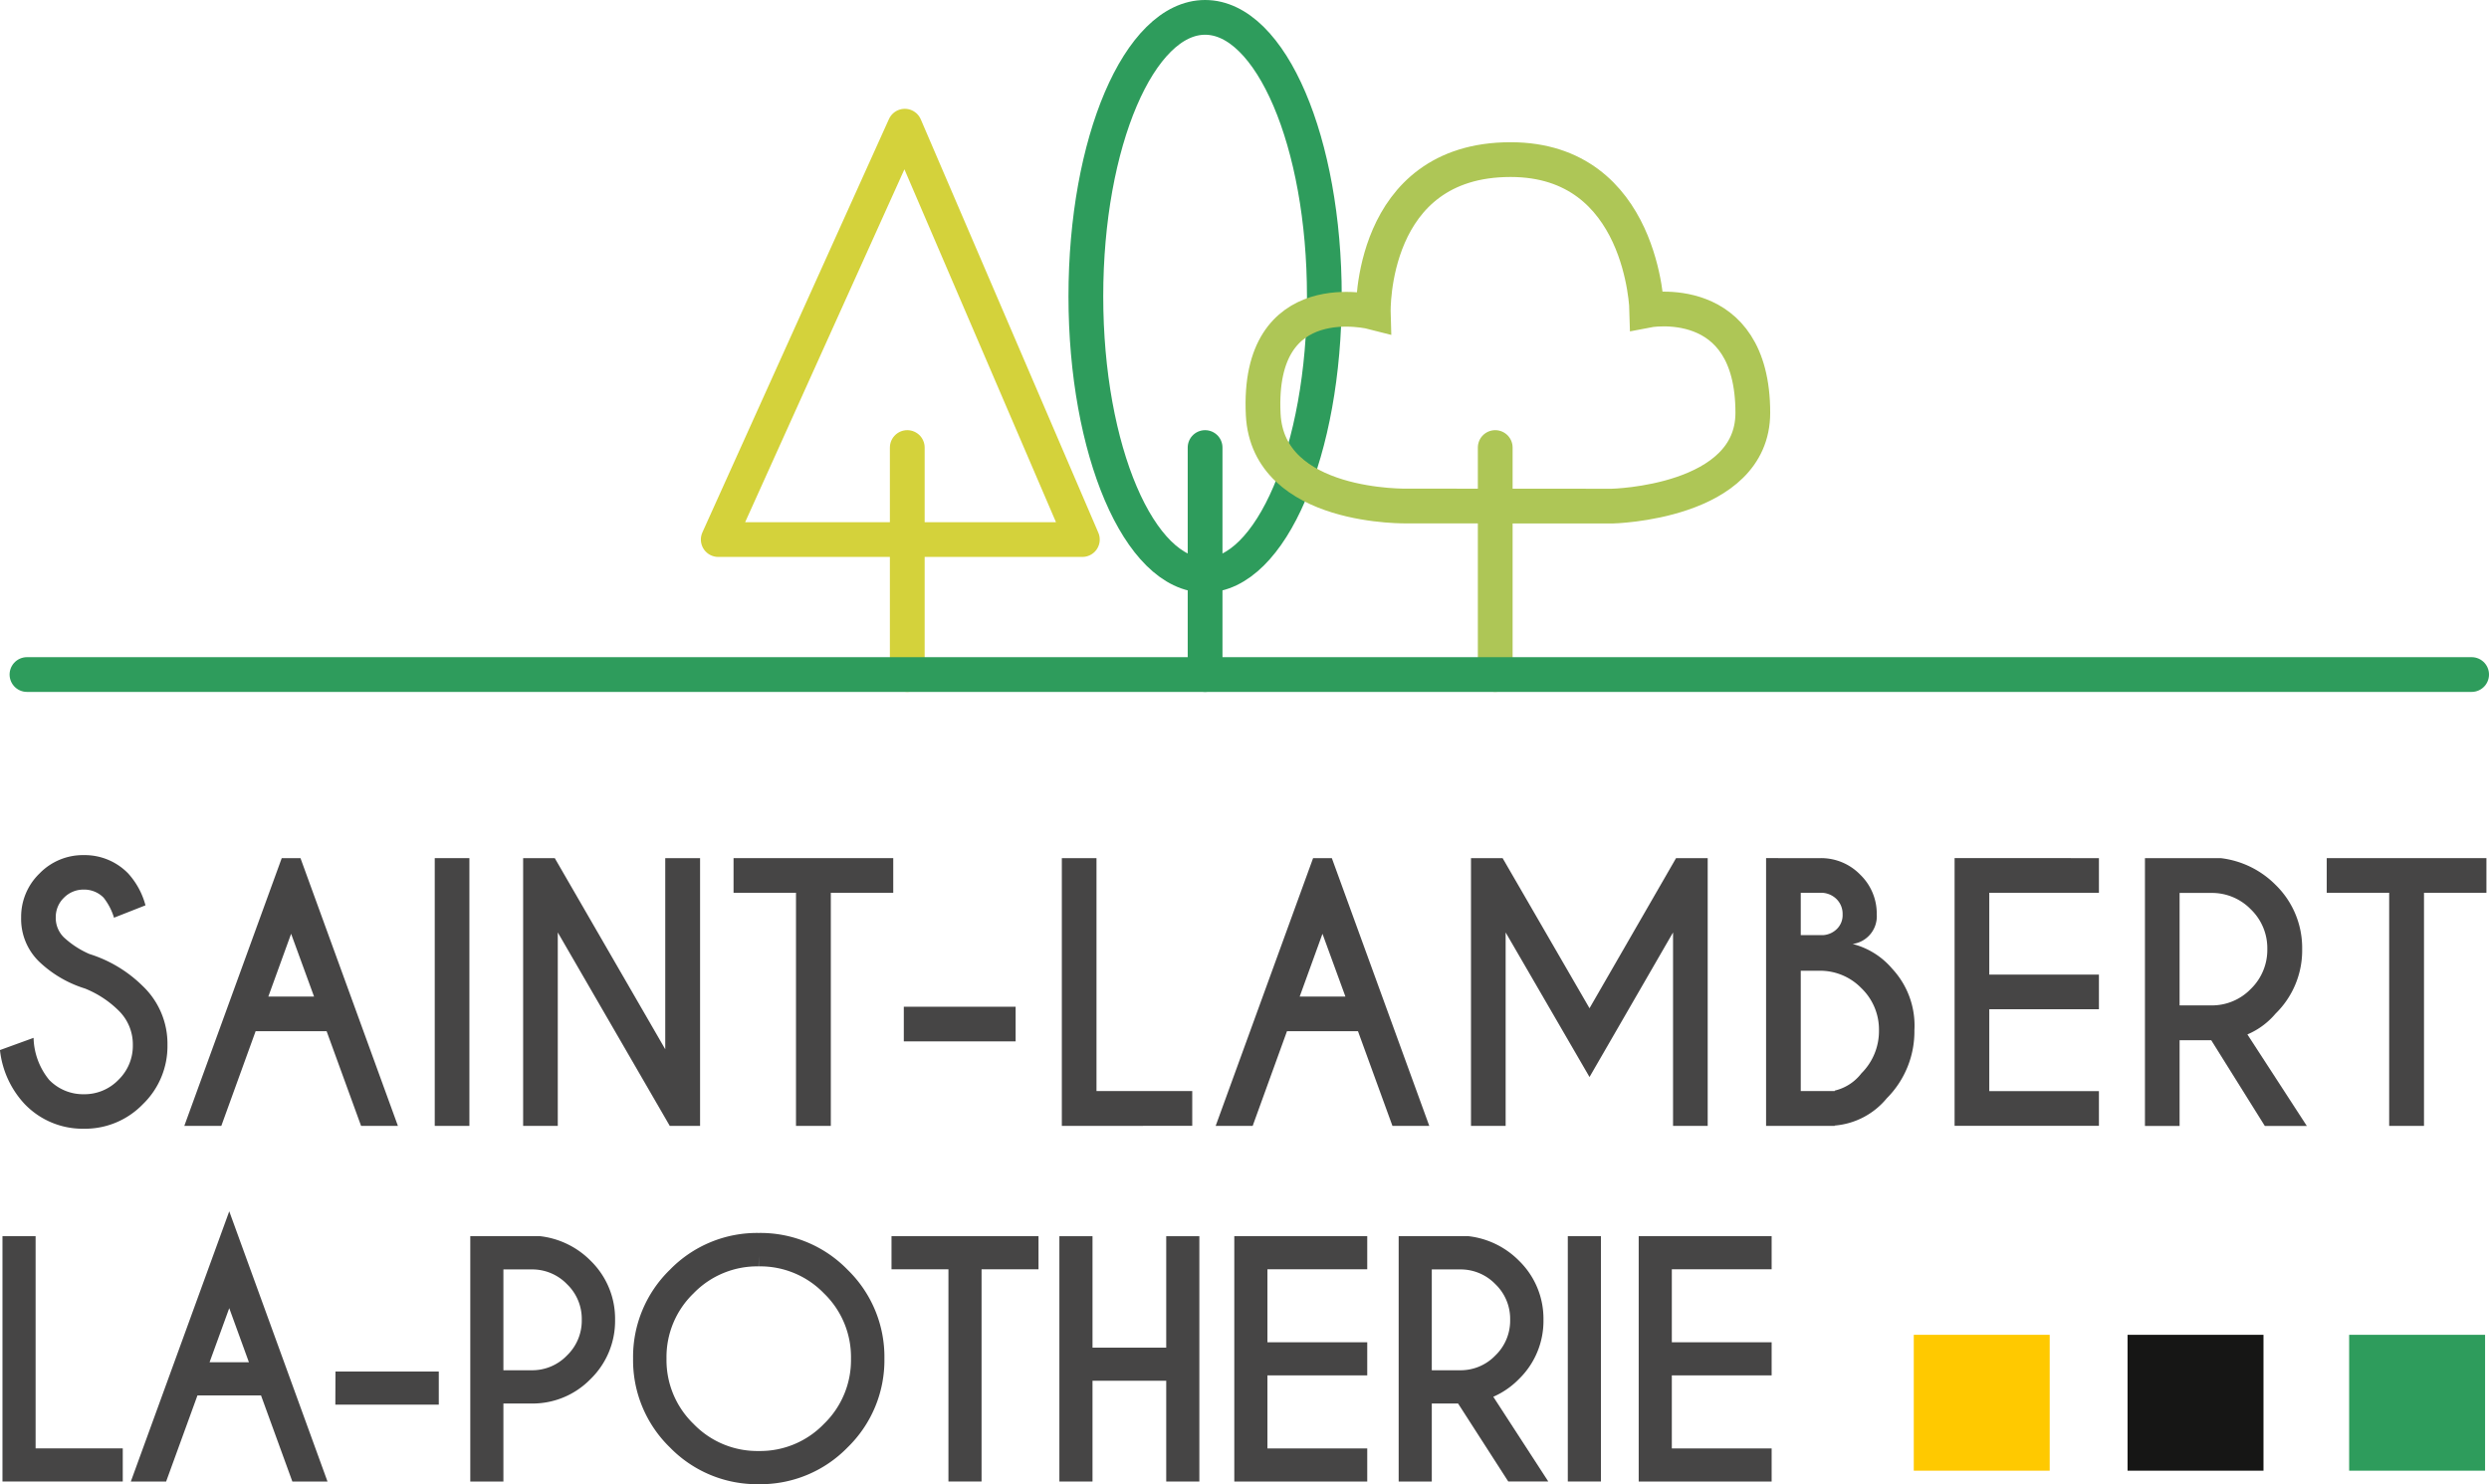 <svg xmlns="http://www.w3.org/2000/svg" width="214.802" height="128.124" viewBox="0 0 214.802 128.124">
  <g id="Groupe_17" data-name="Groupe 17" transform="translate(-96.672 511.887)">
    <line id="Ligne_7" data-name="Ligne 7" y2="19.595" transform="translate(174.97 -473.252)" fill="none" stroke="#d4d23b" stroke-linecap="round" stroke-linejoin="round" stroke-width="3"/>
    <path id="Tracé_108" data-name="Tracé 108" d="M382.166-487.465" transform="translate(-189.88 -15.245)" fill="none" stroke="#459124" stroke-linecap="round" stroke-linejoin="round" stroke-width="10.601"/>
    <path id="Tracé_109" data-name="Tracé 109" d="M297.857-482.342l-16.1,35.684H313.18Z" transform="translate(-123.1 -18.652)" fill="none" stroke="#d4d23b" stroke-linecap="round" stroke-linejoin="round" stroke-width="3"/>
    <line id="Ligne_8" data-name="Ligne 8" y2="19.595" transform="translate(225.711 -473.252)" fill="#aec656" stroke="#aec656" stroke-linecap="round" stroke-linejoin="round" stroke-width="3"/>
    <line id="Ligne_9" data-name="Ligne 9" y2="19.595" transform="translate(200.672 -473.252)" fill="none" stroke="#2e9c5c" stroke-linecap="round" stroke-linejoin="round" stroke-width="3"/>
    <ellipse id="Ellipse_2" data-name="Ellipse 2" cx="10.291" cy="24.078" rx="10.291" ry="24.078" transform="translate(190.382 -510.387)" fill="none" stroke="#2e9c5c" stroke-linecap="round" stroke-linejoin="round" stroke-width="3"/>
    <path id="Tracé_110" data-name="Tracé 110" d="M434.66-443.823s-12.122.337-12.524-7.917c-.558-11.428,9.5-8.808,9.5-8.808s-.368-13.179,11.851-13.179c11.462,0,11.758,13.013,11.758,13.013s9.145-1.8,9.145,8.843c0,7.807-12.15,8.057-12.15,8.057Z" transform="translate(-216.449 -24.382)" fill="none" stroke="#aec656" stroke-miterlimit="10" stroke-width="3"/>
    <path id="Tracé_135" data-name="Tracé 135" d="M0,0H210.974" transform="translate(99 -453.657)" fill="none" stroke="#2e9c5c" stroke-linecap="round" stroke-width="3"/>
    <g id="Groupe_16" data-name="Groupe 16" transform="translate(96.672 -438.068)">
      <path id="Tracé_111" data-name="Tracé 111" d="M104-282.934a10.015,10.015,0,0,1-3.98-2.347,5.131,5.131,0,0,1-1.524-3.778,5.2,5.2,0,0,1,1.582-3.8,5.211,5.211,0,0,1,3.835-1.589,5.225,5.225,0,0,1,3.814,1.575,6.627,6.627,0,0,1,1.5,2.759l-2.716,1.069a5.266,5.266,0,0,0-.9-1.733,2.349,2.349,0,0,0-1.7-.694,2.354,2.354,0,0,0-1.719.7,2.317,2.317,0,0,0-.708,1.712,2.341,2.341,0,0,0,.708,1.719,7.8,7.8,0,0,0,2.2,1.43A11.363,11.363,0,0,1,109-283.136a6.877,6.877,0,0,1,2.124,5.085A6.96,6.96,0,0,1,109-272.944a6.944,6.944,0,0,1-5.093,2.116,6.924,6.924,0,0,1-5.1-2.124,8.088,8.088,0,0,1-2.138-4.667l2.9-1.055a5.962,5.962,0,0,0,1.344,3.626,4.075,4.075,0,0,0,2.99,1.242,4.076,4.076,0,0,0,2.991-1.242,4.093,4.093,0,0,0,1.242-3.005,4.077,4.077,0,0,0-1.242-2.99A8.785,8.785,0,0,0,104-282.934Z" transform="translate(-96.672 294.448)" fill="#464545"/>
      <path id="Tracé_112" data-name="Tracé 112" d="M154.193-293.672l8.408,23.115h-3.178l-2.976-8.177h-6.125l-2.962,8.177h-3.193l8.408-23.115Zm1.17,11.948-1.979-5.418-1.965,5.418Z" transform="translate(-128.261 293.932)" fill="#464545"/>
      <path id="Tracé_113" data-name="Tracé 113" d="M211.69-293.672v23.115H208.7v-23.115Z" transform="translate(-171.181 293.932)" fill="#464545"/>
      <path id="Tracé_114" data-name="Tracé 114" d="M231.477-293.672h2.73l9.535,16.5v-16.5h3.005v23.115h-2.615l-9.665-16.7v16.7h-2.99Z" transform="translate(-186.33 293.932)" fill="#464545"/>
      <path id="Tracé_115" data-name="Tracé 115" d="M294.094-290.681v20.124h-3.005v-20.124H285.7v-2.991h13.782v2.991Z" transform="translate(-222.394 293.932)" fill="#464545"/>
      <path id="Tracé_116" data-name="Tracé 116" d="M329.57-255.366h9.651v2.99H329.57Z" transform="translate(-251.571 268.455)" fill="#464545"/>
      <path id="Tracé_117" data-name="Tracé 117" d="M370.292-270.557v-23.115h2.991v20.11h8.263v3Z" transform="translate(-278.655 293.932)" fill="#464545"/>
      <path id="Tracé_118" data-name="Tracé 118" d="M419.961-293.672l8.409,23.115h-3.179l-2.976-8.177H416.09l-2.962,8.177h-3.193l8.408-23.115Zm1.17,11.948-1.979-5.418-1.965,5.418Z" transform="translate(-305.022 293.932)" fill="#464545"/>
      <path id="Tracé_119" data-name="Tracé 119" d="M478.451-293.672l7.5,12.959,7.469-12.959h2.73v23.115h-2.99v-16.7l-7.209,12.482-7.238-12.482v16.7h-2.99v-23.115Z" transform="translate(-348.775 293.932)" fill="#464545"/>
      <path id="Tracé_120" data-name="Tracé 120" d="M556.452-293.672a4.7,4.7,0,0,1,3.438,1.423,4.666,4.666,0,0,1,1.43,3.431,2.409,2.409,0,0,1-2.081,2.557,6.621,6.621,0,0,1,3.417,2.138,7.2,7.2,0,0,1,1.914,5.316,8.16,8.16,0,0,1-2.384,5.866,6.5,6.5,0,0,1-4.493,2.355v.028h-5.923v-23.115Zm-1.69,2.991v3.655h1.95a1.855,1.855,0,0,0,1.142-.506,1.659,1.659,0,0,0,.52-1.286,1.785,1.785,0,0,0-.542-1.336,1.9,1.9,0,0,0-1.379-.527Zm0,6.732v10.387h2.933v-.043a4.075,4.075,0,0,0,2.3-1.488,5.143,5.143,0,0,0,1.517-3.713A4.954,4.954,0,0,0,560-282.44a4.953,4.953,0,0,0-3.633-1.51Z" transform="translate(-399.356 293.932)" fill="#464545"/>
      <path id="Tracé_121" data-name="Tracé 121" d="M612.8-293.672v2.991h-9.463v7.064H612.8v2.991h-9.463v7.065H612.8v3H600.344v-23.115Z" transform="translate(-431.662 293.932)" fill="#464545"/>
      <path id="Tracé_122" data-name="Tracé 122" d="M655.112-277.954h-2.73v7.4h-2.99v-23.115h6.559a7.981,7.981,0,0,1,4.709,2.3,7.59,7.59,0,0,1,2.3,5.548,7.622,7.622,0,0,1-2.3,5.576,6.506,6.506,0,0,1-2.427,1.792l5.129,7.9h-3.626Zm-2.73-12.713v9.708h2.73a4.66,4.66,0,0,0,3.417-1.423,4.693,4.693,0,0,0,1.423-3.445,4.654,4.654,0,0,0-1.423-3.424,4.673,4.673,0,0,0-3.417-1.416Z" transform="translate(-464.282 293.932)" fill="#464545"/>
      <path id="Tracé_123" data-name="Tracé 123" d="M704.631-290.681v20.124h-3.005v-20.124h-5.389v-2.991h13.782v2.991Z" transform="translate(-495.439 293.932)" fill="#464545"/>
      <path id="Tracé_124" data-name="Tracé 124" d="M99.949-174.175v-19.411h1.092v18.319h7.522v1.092Z" transform="translate(-98.852 227.365)" fill="#464545" stroke="#464545" stroke-width="1.767"/>
      <path id="Tracé_125" data-name="Tracé 125" d="M144.744-182.5h-6.721l-2.705,7.437h-1.165l7.231-19.86,7.219,19.86H147.45Zm-.4-1.092-2.96-8.141-2.96,8.141Z" transform="translate(-121.6 228.256)" fill="#464545" stroke="#464545" stroke-width="1.767"/>
      <path id="Tracé_126" data-name="Tracé 126" d="M185.746-158.7H192.9v1.091h-7.158Z" transform="translate(-155.915 204.163)" fill="#464545" stroke="#464545" stroke-width="1.767"/>
      <path id="Tracé_127" data-name="Tracé 127" d="M221.586-180.908v6.734h-1.092v-19.411h5.1a6.423,6.423,0,0,1,3.773,1.856,6.1,6.1,0,0,1,1.856,4.477,6.116,6.116,0,0,1-1.856,4.489,6.1,6.1,0,0,1-4.477,1.856Zm0-11.574v10.47h3.3a5.035,5.035,0,0,0,3.694-1.535,5.049,5.049,0,0,0,1.535-3.706,5.03,5.03,0,0,0-1.535-3.7,5.046,5.046,0,0,0-3.694-1.529Z" transform="translate(-179.025 227.365)" fill="#464545" stroke="#464545" stroke-width="1.767"/>
      <path id="Tracé_128" data-name="Tracé 128" d="M279.453-191.5a9.6,9.6,0,0,1,2.918,7.042,9.6,9.6,0,0,1-2.918,7.043,9.6,9.6,0,0,1-7.043,2.918,9.6,9.6,0,0,1-7.043-2.918,9.6,9.6,0,0,1-2.918-7.043,9.6,9.6,0,0,1,2.918-7.042,9.6,9.6,0,0,1,7.043-2.918A9.6,9.6,0,0,1,279.453-191.5Zm-7.043-1.8a8.521,8.521,0,0,0-6.254,2.59,8.52,8.52,0,0,0-2.59,6.254,8.54,8.54,0,0,0,2.59,6.26,8.511,8.511,0,0,0,6.254,2.6,8.512,8.512,0,0,0,6.254-2.6,8.541,8.541,0,0,0,2.59-6.26,8.522,8.522,0,0,0-2.59-6.254A8.522,8.522,0,0,0,272.41-193.3Z" transform="translate(-206.93 227.919)" fill="#464545" stroke="#464545" stroke-width="1.767"/>
      <path id="Tracé_129" data-name="Tracé 129" d="M335.045-192.494v18.319h-1.092v-18.319H329.04v-1.092h10.919v1.092Z" transform="translate(-251.219 227.365)" fill="#464545" stroke="#464545" stroke-width="1.767"/>
      <path id="Tracé_130" data-name="Tracé 130" d="M373.392-182.873v8.7H372.3v-19.411h1.092v9.621h8.128v-9.621h1.092v19.411h-1.092v-8.7Z" transform="translate(-279.991 227.365)" fill="#464545" stroke="#464545" stroke-width="1.767"/>
      <path id="Tracé_131" data-name="Tracé 131" d="M427.078-193.586v1.092h-8.614v8.068h8.614v1.092h-8.614v8.068h8.614v1.092h-9.706v-19.411Z" transform="translate(-309.968 227.365)" fill="#464545" stroke="#464545" stroke-width="1.767"/>
      <path id="Tracé_132" data-name="Tracé 132" d="M464.446-180.92c-.105.008-.214.012-.327.012h-3.3v6.734h-1.092v-19.411h5.1a6.421,6.421,0,0,1,3.773,1.856,6.1,6.1,0,0,1,1.856,4.477,6.115,6.115,0,0,1-1.856,4.489,6.151,6.151,0,0,1-2.948,1.686l4.477,6.9h-1.346Zm-3.627-11.562v10.47h3.3a5.035,5.035,0,0,0,3.694-1.535,5.049,5.049,0,0,0,1.535-3.706,5.03,5.03,0,0,0-1.535-3.7,5.046,5.046,0,0,0-3.694-1.529Z" transform="translate(-338.138 227.365)" fill="#464545" stroke="#464545" stroke-width="1.767"/>
      <path id="Tracé_133" data-name="Tracé 133" d="M504.405-193.586v19.411h-1.092v-19.411Z" transform="translate(-367.127 227.365)" fill="#464545" stroke="#464545" stroke-width="1.767"/>
      <path id="Tracé_134" data-name="Tracé 134" d="M531.285-193.586v1.092h-8.614v8.068h8.614v1.092h-8.614v8.068h8.614v1.092h-9.706v-19.411Z" transform="translate(-379.275 227.365)" fill="#464545" stroke="#464545" stroke-width="1.767"/>
    </g>
    <rect id="Rectangle_34" data-name="Rectangle 34" width="11.73" height="11.73" transform="translate(261.832 -396.658)" fill="#ffc900"/>
    <rect id="Rectangle_35" data-name="Rectangle 35" width="11.73" height="11.73" transform="translate(280.282 -396.658)" fill="#161615"/>
    <rect id="Rectangle_36" data-name="Rectangle 36" width="11.73" height="11.73" transform="translate(299.405 -396.658)" fill="#2e9c5c"/>
  </g>
</svg>
